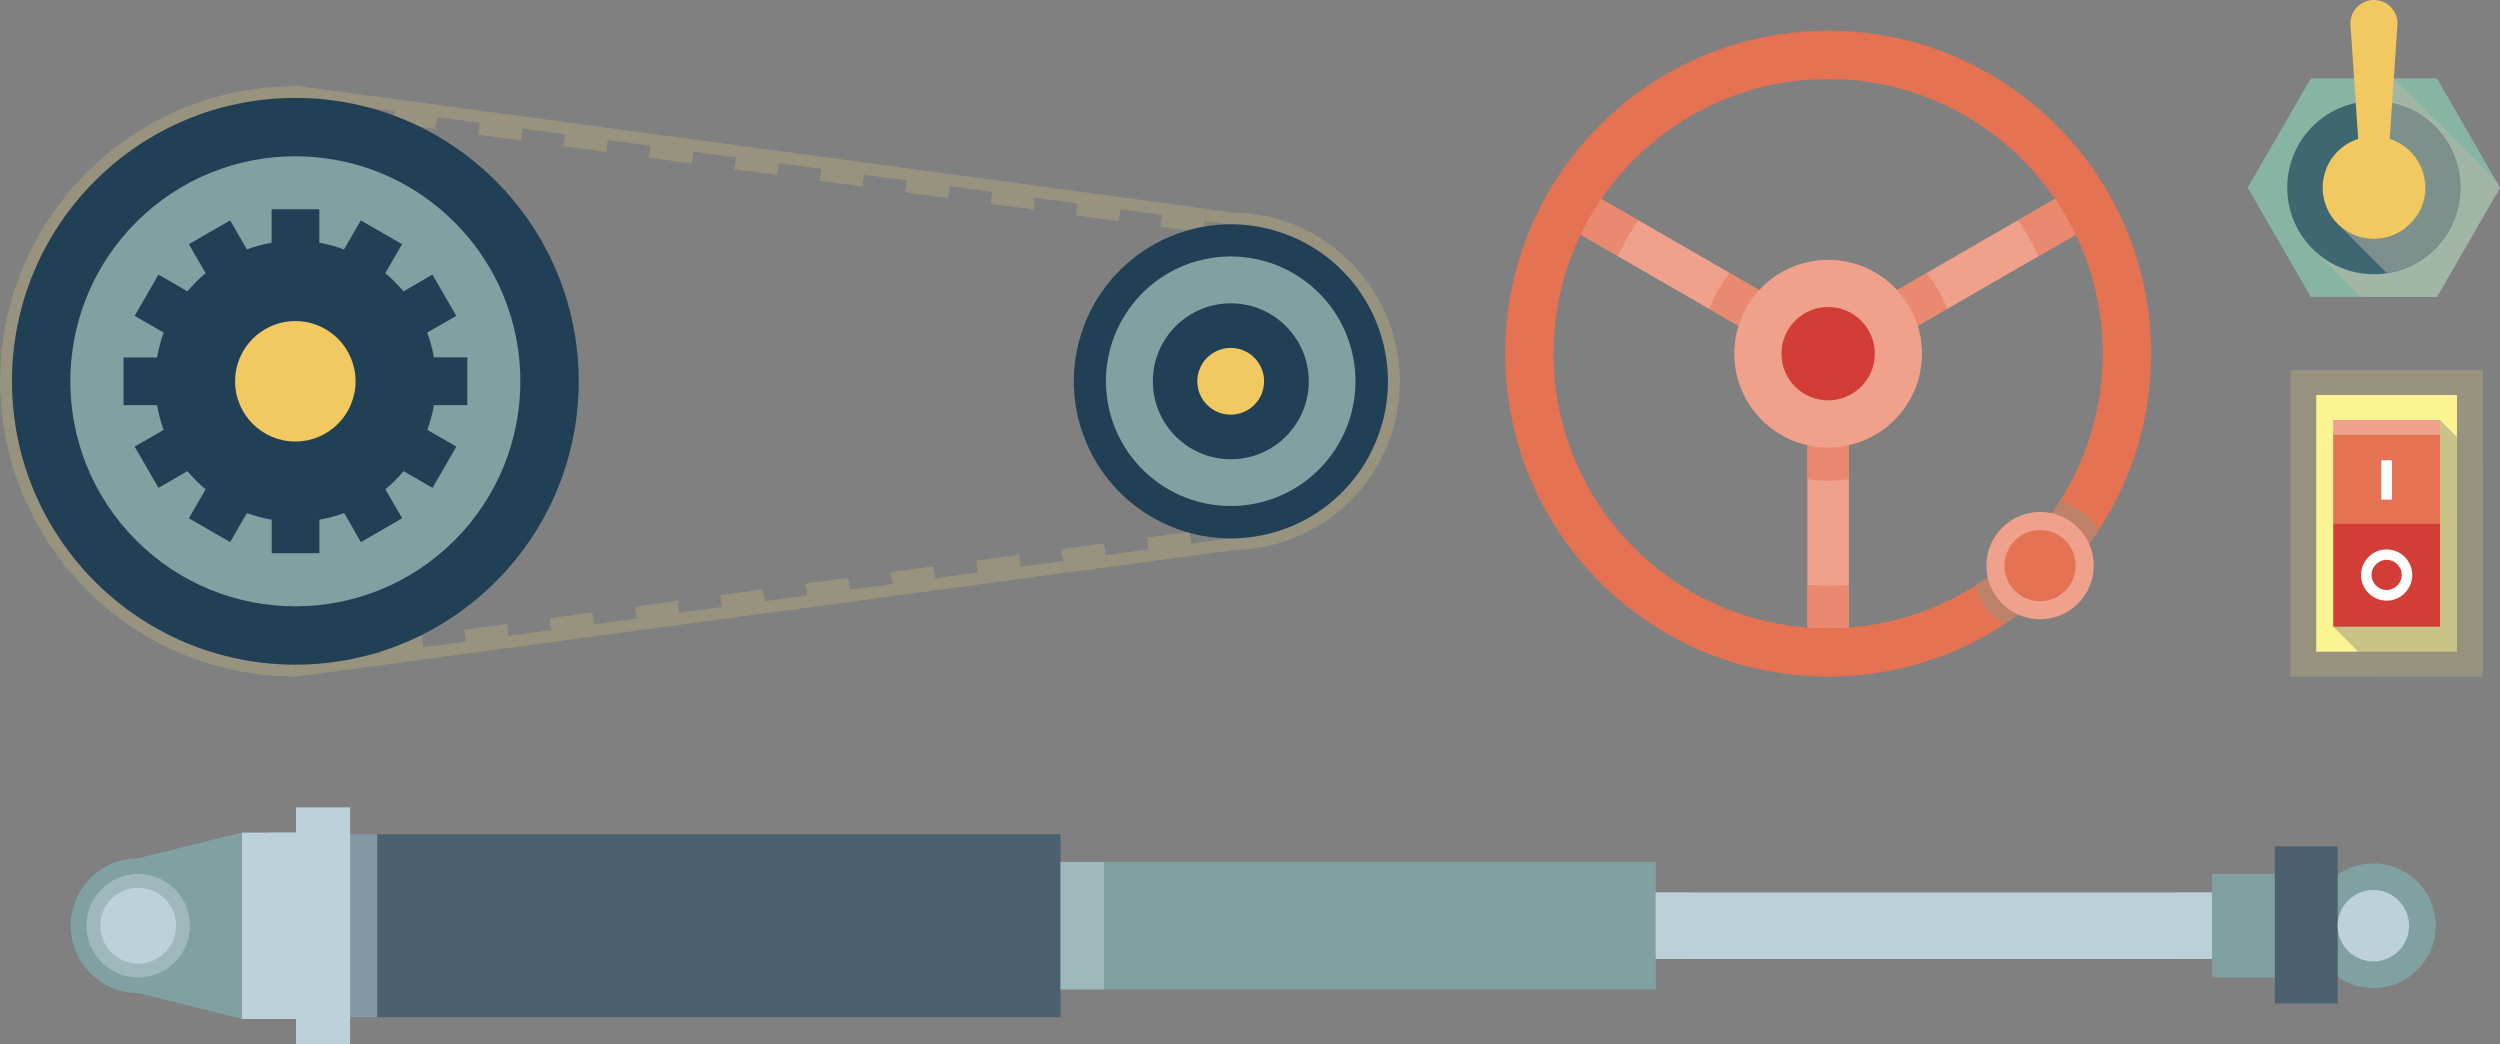 <?xml version="1.0" encoding="UTF-8"?>
<svg xmlns="http://www.w3.org/2000/svg" viewBox="0 0 225.42 94.14">
  <rect x="0" y="0" width="225.42" height="94.14" fill="#808080" stroke="none"/>
  <g isolation="isolate">
    <g id="uuid-a2932cec-de3e-49cb-9b12-941c0d6cb847" data-name="Layer 1">
      <g>
        <g>
          <polygon points="104.78 19.38 104.64 20.45 108.48 20.97 108.77 18.82 104.93 18.31 101.08 17.79 100.94 18.86 104.78 19.38" fill="#97937f"/>
          <path d="M110.55,20.16c.48.08.97.08,1.33.1.36.02.6.04.6.04l-.11,1.08s.22.03.55.09c.33.05.78.11,1.21.24.44.11.87.22,1.18.35.32.12.53.19.53.19l.81-2.01s-.25-.09-.61-.22c-.36-.15-.87-.29-1.38-.41-.5-.15-1.02-.22-1.41-.28-.39-.06-.65-.1-.65-.1,0,0-.26-.02-.65-.04-.2,0-.42-.02-.67-.03h-.19s0,0,0,0c0,0,0,0-.04,0l-.36-.05-1.92-.26-.14,1.07s.96.13,1.92.26Z" fill="#97937f"/>
          <path d="M116.79,21.48c.32.17.78.34,1.19.6.85.47,1.61,1.08,1.61,1.08l-.66.86s.19.13.44.34c.25.23.59.52.91.83.3.33.6.67.82.92.2.27.33.45.33.45l1.73-1.3s-.16-.21-.39-.52c-.25-.3-.61-.68-.96-1.07-.37-.37-.77-.71-1.06-.97-.3-.25-.51-.4-.51-.4,0,0-.82-.65-1.73-1.16-.44-.28-.93-.47-1.28-.65-.35-.18-.6-.26-.6-.26l-.4,1s.23.07.56.24Z" fill="#97937f"/>
          <path d="M126.18,33.61c-.02-.39-.03-.65-.03-.65,0,0-.02-.26-.08-.65-.07-.38-.11-.91-.26-1.41-.22-1.02-.62-1.99-.62-1.99,0,0-.08-.25-.24-.61-.17-.35-.39-.83-.63-1.29-.27-.45-.54-.9-.75-1.22-.23-.31-.39-.52-.39-.52l-.87.65s.15.19.36.49c.2.3.44.72.7,1.14.23.43.43.87.59,1.2.15.33.22.56.22.56l-1.01.39s.34.83.53,1.71c.13.43.16.88.22,1.21.06.33.07.55.07.55l1.08-.1s.01.24.03.61c.03.36.05.85,0,1.33-.02.48-.05.97-.12,1.33-.05.36-.09.6-.09.6l-1.07-.19s-.01.23-.11.55c-.09.32-.17.77-.33,1.19-.16.42-.29.85-.44,1.15-.15.3-.24.5-.24.5l.97.48s-.11.22-.26.55c-.19.31-.44.73-.69,1.14-.29.39-.58.78-.8,1.07l-.4.45-.81-.72s-.15.17-.38.41c-.22.25-.58.53-.9.84-.33.3-.71.54-.97.75-.13.11-.25.18-.33.23-.08.05-.13.08-.13.08l1.17,1.82s.06-.03.15-.09c.1-.06.24-.15.39-.27.31-.24.75-.53,1.14-.88.38-.36.79-.69,1.05-.98.26-.29.44-.48.44-.48l.43-.49c.23-.31.55-.73.86-1.15.27-.45.54-.89.75-1.23.17-.35.29-.59.29-.59,0,0,.11-.24.28-.59.17-.35.33-.85.51-1.34.18-.49.27-1.01.38-1.38.11-.38.13-.64.13-.64,0,0,.04-.26.1-.65.08-.39.11-.91.13-1.43.04-.52.02-1.04,0-1.43Z" fill="#97937f"/>
          <path d="M116.88,47.23c-.88.41-1.81.7-1.81.7l-.31-1.04s-.22.06-.54.14c-.32.09-.76.2-1.2.25-.44.08-.89.13-1.22.13-.34.02-.56.03-.56.03l.04,2.16s.26-.01.65-.03c.39,0,.91-.06,1.43-.16.52-.06,1.03-.18,1.41-.29.38-.1.63-.16.63-.16,0,0,1-.31,1.95-.75.96-.42,1.83-1,1.83-1l-.58-.91s-.81.54-1.7.93Z" fill="#97937f"/>
          <path d="M110.65,48.58c-.36.05-.84.11-1.32.18-.96.13-1.92.26-1.92.26l-.14-1.07-3.85.52.29,2.15,3.85-.52s.96-.13,1.92-.26c.48-.07.96-.13,1.32-.18.12-.02.23-.03.3-.04.11,0,.18,0,.18,0l-.02-1.08s-.24,0-.6.06Z" fill="#97937f"/>
          <polygon points="99.71 50.06 99.56 48.99 95.72 49.51 96.01 51.65 99.85 51.13 103.7 50.61 103.55 49.54 99.71 50.06" fill="#97937f"/>
          <polygon points="92.02 51.1 91.87 50.02 88.03 50.54 88.31 52.69 92.16 52.17 96.01 51.65 95.86 50.58 92.02 51.1" fill="#97937f"/>
          <polygon points="84.32 52.14 84.18 51.06 80.33 51.58 80.62 53.73 84.47 53.21 88.31 52.69 88.17 51.62 84.32 52.14" fill="#97937f"/>
          <polygon points="76.63 53.17 76.49 52.1 72.64 52.62 72.79 53.69 68.94 54.21 68.79 53.14 64.95 53.66 65.09 54.73 61.25 55.25 61.1 54.18 57.26 54.7 57.4 55.77 53.56 56.29 53.41 55.22 49.56 55.74 49.71 56.81 45.86 57.33 45.72 56.26 41.87 56.78 42.02 57.85 38.17 58.37 38.03 57.29 34.18 57.81 34.33 58.89 30.48 59.41 30.33 58.33 26.57 58.84 26.69 61.01 30.62 60.48 34.47 59.96 38.32 59.44 42.16 58.92 46.01 58.4 49.85 57.88 53.7 57.36 57.55 56.84 61.39 56.32 65.24 55.8 69.08 55.29 72.93 54.77 76.78 54.25 80.62 53.73 80.48 52.66 76.63 53.17" fill="#97937f"/>
          <path d="M24.69,59.83c-.49,0-.97-.07-1.33-.13-.36-.05-.6-.09-.6-.09l.16-1.07s-.23-.03-.57-.09c-.35-.04-.8-.12-1.25-.25-.9-.23-1.8-.47-1.8-.47l-.32,1.03s-.91-.33-1.82-.67c-.46-.15-.89-.38-1.22-.53-.33-.16-.55-.26-.55-.26l.48-.97c-.04.08-3.25-1.8-3.2-1.87l-1.24,1.78c-.05.07,3.44,2.12,3.49,2.04,0,0,.23.11.57.27.34.16.79.4,1.27.56.95.35,1.9.69,1.9.69,0,0,.98.26,1.96.51.49.14.99.22,1.36.27.37.06.62.1.62.1,0,0,.25.04.62.1.37.07.88.13,1.38.14,1.04.05,2.08.1,2.08.1l-.06-1.08s-.97-.05-1.94-.1Z" fill="#97937f"/>
          <path d="M10.5,54.18c-.74-.63-1.45-1.29-1.45-1.29l.75-.78c-.07.07-2.56-2.7-2.49-2.75l-.86.66s-.15-.19-.36-.49c-.21-.3-.53-.67-.78-1.08-.5-.83-1.01-1.66-1.01-1.66l.95-.53s-.13-.19-.27-.51c-.15-.31-.35-.73-.55-1.15-.21-.42-.41-.84-.51-1.17-.12-.33-.2-.55-.2-.55l-2.03.75s.09.24.22.59c.12.36.33.82.55,1.27.22.46.44.91.6,1.25.16.35.3.56.3.56,0,0,.53.86,1.05,1.73.26.43.59.82.81,1.13.23.3.38.51.38.51-.07.06,2.63,3.07,2.71,2.99,0,0,.74.69,1.51,1.35.81.61,1.62,1.21,1.62,1.21l.62-.89s-.78-.58-1.55-1.16Z" fill="#97937f"/>
          <path d="M2.49,42.69c-.13-.34-.3-.79-.4-1.27-.24-.94-.48-1.88-.48-1.88l1.06-.22s-.14-.92-.28-1.84c-.09-.46-.12-.92-.13-1.27-.02-.35-.03-.58-.03-.58l-2.16.11s.01.25.03.63c.01.38.04.88.14,1.38l.31,2s.25.98.5,1.96c.11.5.29.97.42,1.32.13.36.22.59.22.59l1.01-.38s-.08-.23-.21-.57Z" fill="#97937f"/>
          <path d="M1.11,35.09c-.03-.36-.05-.85,0-1.33.05-.97.1-1.94.1-1.94l1.08.11s.03-.23.08-.57c.05-.34.12-.8.19-1.26.05-.46.15-.92.25-1.25.09-.34.14-.56.14-.56l-1.05-.27s.06-.23.15-.59c.08-.36.21-.82.4-1.27.17-.46.33-.91.46-1.25.12-.34.22-.57.22-.57l1,.43s.4-.84.81-1.67c.18-.43.46-.81.63-1.11.18-.3.3-.5.3-.5l-.92-.57c-.07-.05,2.21-3.19,2.28-3.13l.82.7s.62-.69,1.25-1.38c.69-.63,1.37-1.25,1.37-1.25l-1.41-1.64s-.75.68-1.49,1.36l-1.36,1.5c-.08-.06-2.46,3.21-2.38,3.26,0,0-.13.22-.33.54-.19.33-.48.74-.68,1.21-.44.91-.88,1.82-.88,1.82,0,0-.1.23-.23.59-.13.36-.3.83-.48,1.31-.19.47-.33.96-.41,1.33-.09.37-.16.61-.16.61,0,0-.06.24-.16.61-.11.36-.22.86-.28,1.36-.08.5-.15,1-.21,1.37-.06.38-.09.63-.09.63,0,0-.05,1.01-.1,2.02-.04.5-.02,1.01,0,1.39.02.38.03.63.03.63l1.08-.06s-.01-.24-.03-.61Z" fill="#97937f"/>
          <path d="M13.09,12.73l.57.92s.2-.12.5-.3c.3-.17.68-.45,1.11-.64.84-.4,1.67-.81,1.67-.81l-.43-.99s.22-.11.56-.23c.34-.13.8-.29,1.25-.46.45-.18.91-.33,1.27-.4.35-.09.59-.15.59-.15l.27,1.05s.22-.06.56-.14c.34-.09.79-.21,1.25-.26.92-.14,1.84-.28,1.84-.28l-.11-1.08s.97-.05,1.94-.1c.24-.01.48-.02.71-.03.23.03.44.06.62.08.36.05.6.08.6.08l-.14,1.07,3.85.52.14-1.07,3.85.52-.14,1.07,3.85.52.14-1.07,3.85.52-.14,1.07,3.85.52.14-1.07,3.85.52-.14,1.07,3.85.52.14-1.07,3.85.52-.14,1.07,3.85.52.14-1.07,3.85.52-.14,1.07,3.85.52.14-1.07,3.85.52-.14,1.07,3.85.52.14-1.07,3.85.52-.14,1.07,3.85.52.14-1.07,3.85.52-.14,1.07,3.85.52.14-1.07,3.85.52-.14,1.07,3.85.52.29-2.15-3.85-.52-3.85-.52-3.85-.52-3.85-.52-3.85-.52-3.85-.52-3.85-.52-3.85-.52-3.85-.52-3.85-.52-3.85-.52-3.85-.52-3.85-.52-3.85-.52-3.85-.52-3.85-.52-3.85-.52-3.85-.52-3.85-.52s-.24-.03-.6-.08c-.2-.03-.44-.06-.69-.09-.23,0-.3.01-.43.02l-.38.02c-1.01.05-2.02.11-2.02.11l-2,.3c-.5.06-.99.18-1.36.28-.37.09-.61.16-.61.16,0,0-.24.06-.61.16-.37.08-.85.23-1.32.42-.47.17-.95.35-1.31.48-.36.12-.59.24-.59.24,0,0-.91.44-1.82.88-.47.2-.87.51-1.21.69-.32.2-.54.33-.54.33-.05-.08-3.32,2.31-3.25,2.39l.71.82c-.07-.08,3.07-2.37,3.12-2.29Z" fill="#97937f"/>
        </g>
        <g>
          <circle cx="110.97" cy="34.38" r="14.16" transform="translate(36.43 123.48) rotate(-67.29)" fill="#224055"/>
          <circle cx="110.97" cy="34.38" r="11.25" transform="translate(-4.11 18.48) rotate(-9.35)" fill="#80a0a1"/>
          <path d="M118.01,34.38c0-3.88-3.15-7.03-7.03-7.03s-7.03,3.15-7.03,7.03,3.15,7.03,7.03,7.03,7.03-3.15,7.03-7.03Z" fill="#224055"/>
          <path d="M113.98,34.38c0-1.66-1.35-3.01-3.01-3.01s-3.01,1.35-3.01,3.01,1.35,3.01,3.01,3.01,3.01-1.35,3.01-3.01Z" fill="#f2c960"/>
        </g>
        <g>
          <circle cx="26.63" cy="34.38" r="25.55" fill="#224055"/>
          <circle cx="26.63" cy="34.38" r="20.29" transform="translate(-16.51 28.9) rotate(-45)" fill="#80a0a1"/>
          <path d="M42.14,36.52v-4.3h-3.02c-.13-.77-.33-1.52-.6-2.23l2.62-1.51-2.15-3.72-2.61,1.51c-.5-.59-1.04-1.14-1.64-1.64l1.51-2.61-3.72-2.15-1.51,2.62c-.72-.26-1.46-.47-2.23-.6v-3.02h-4.3v3.02c-.77.13-1.52.33-2.23.6l-1.51-2.62-3.72,2.15,1.51,2.61c-.6.5-1.14,1.04-1.64,1.64l-2.61-1.51-2.15,3.72,2.62,1.51c-.26.72-.47,1.46-.6,2.24h-3.02v4.3h3.02c.13.77.33,1.52.6,2.23l-2.62,1.51,2.15,3.72,2.61-1.51c.5.6,1.04,1.14,1.64,1.64l-1.51,2.61,3.72,2.15,1.51-2.62c.72.26,1.46.47,2.24.6v3.02h4.3v-3.02c.77-.13,1.52-.33,2.23-.6l1.51,2.62,3.72-2.15-1.51-2.61c.6-.5,1.14-1.04,1.64-1.64l2.61,1.51,2.15-3.72-2.62-1.51c.26-.72.47-1.46.6-2.23h3.02Z" fill="#224055"/>
          <path d="M32.06,34.38c0-3-2.43-5.43-5.43-5.43s-5.43,2.43-5.43,5.43,2.43,5.43,5.43,5.43,5.43-2.43,5.43-5.43Z" fill="#f2c960"/>
        </g>
      </g>
      <g>
        <rect x="206.53" y="33.37" width="17.34" height="27.64" fill="#97937f"/>
        <rect x="208.85" y="35.62" width="12.69" height="23.14" fill="#fcf493"/>
        <polygon points="220 37.87 210.39 37.87 210.39 56.51 214.89 61.01 223.86 61.01 223.86 41.73 220 37.87" fill="#97937f" mix-blend-mode="multiply" opacity=".5"/>
        <rect x="210.39" y="47.19" width="9.62" height="9.32" fill="#d23e36"/>
        <g>
          <rect x="210.39" y="39.07" width="9.62" height="8.12" fill="#e47253"/>
          <rect x="210.39" y="37.87" width="9.62" height="1.34" fill="#efa18c"/>
        </g>
        <rect x="214.72" y="41.5" width=".95" height="3.55" fill="#fff"/>
        <path d="M215.2,54.16c-1.27,0-2.31-1.04-2.31-2.31s1.04-2.31,2.31-2.31,2.31,1.04,2.31,2.31-1.04,2.31-2.31,2.31ZM215.2,50.48c-.75,0-1.36.61-1.36,1.36s.61,1.36,1.36,1.36,1.36-.61,1.36-1.36-.61-1.36-1.36-1.36Z" fill="#fff"/>
      </g>
      <g>
        <g>
          <polygon points="140.02 19.72 162.97 32.97 162.97 59.48 166.71 59.48 166.71 32.97 189.67 19.72 187.8 16.48 164.84 29.74 141.88 16.48 140.02 19.72" fill="#efa18c"/>
          <path d="M162.97,32.97v10.23c.61.1,1.23.16,1.87.16s1.26-.07,1.87-.16v-10.23l8.86-5.11c-.45-1.18-1.07-2.28-1.86-3.24l-8.87,5.12-8.87-5.12c-.79.96-1.41,2.05-1.86,3.24l8.86,5.11Z" fill="#e47253" mix-blend-mode="multiply" opacity=".5"/>
          <g>
            <path d="M189.67,19.72l-1.87-3.23-5.85,3.38c.72,1.01,1.33,2.1,1.86,3.23l5.85-3.38Z" fill="#e47253" mix-blend-mode="multiply" opacity=".5"/>
            <path d="M162.97,52.73v6.75h3.73v-6.75c-.62.05-1.24.09-1.87.09s-1.25-.04-1.87-.09Z" fill="#e47253" mix-blend-mode="multiply" opacity=".5"/>
            <path d="M140.02,19.72l5.85,3.38c.53-1.14,1.15-2.22,1.86-3.23l-5.85-3.38-1.87,3.23Z" fill="#e47253" mix-blend-mode="multiply" opacity=".5"/>
          </g>
          <path d="M164.84,61.01c16.08,0,29.12-13.04,29.12-29.12s-13.04-29.12-29.12-29.12-29.12,13.04-29.12,29.12,13.04,29.12,29.12,29.12ZM164.84,7.13c13.68,0,24.76,11.09,24.76,24.76s-11.09,24.76-24.76,24.76-24.76-11.09-24.76-24.76,11.09-24.76,24.76-24.76Z" fill="#e47253"/>
          <circle cx="164.84" cy="31.89" r="8.46" fill="#efa18c"/>
          <path d="M160.63,31.89c0,2.33,1.89,4.21,4.21,4.21s4.21-1.89,4.21-4.21-1.89-4.21-4.21-4.21-4.21,1.89-4.21,4.21Z" fill="#d23e36"/>
        </g>
        <g>
          <path d="M185.76,45.12c-.96,1.52-2.09,2.96-3.41,4.29-1.32,1.32-2.77,2.45-4.29,3.41.29.93.77,1.82,1.51,2.56.36.36.76.65,1.18.9,1.65-1.08,3.22-2.34,4.67-3.79s2.71-3.02,3.79-4.68c-.25-.42-.54-.82-.9-1.18-.74-.74-1.63-1.22-2.56-1.51Z" fill="#97937f" mix-blend-mode="multiply" opacity=".5"/>
          <path d="M187.37,47.58c-1.89-1.89-4.95-1.89-6.84,0-1.89,1.89-1.89,4.95,0,6.84,1.89,1.89,4.95,1.89,6.84,0,1.89-1.89,1.89-4.95,0-6.84Z" fill="#efa18c"/>
          <path d="M186.22,48.73c-1.25-1.25-3.29-1.25-4.54,0-1.25,1.26-1.25,3.29,0,4.54,1.25,1.25,3.29,1.25,4.54,0s1.26-3.29,0-4.54Z" fill="#e47253"/>
        </g>
      </g>
      <g>
        <rect x="31.57" y="75.22" width="64.06" height="16.5" fill="#4b616f"/>
        <rect x="95.63" y="77.72" width="53.67" height="11.5" fill="#80a0a1"/>
        <rect x="149.29" y="80.47" width="50.17" height="6" fill="#bcd1d9"/>
        <rect x="26.69" y="72.8" width="4.88" height="21.33" fill="#bcd1d9"/>
        <rect x="21.81" y="75.07" width="4.88" height="16.81" fill="#bcd1d9"/>
        <path d="M12.46,77.39c-3.36,0-6.08,2.72-6.08,6.08s2.72,6.08,6.08,6.08l9.35,2.32v-16.81l-9.35,2.32Z" fill="#80a0a1"/>
        <path d="M17.13,83.47c0-2.58-2.09-4.67-4.67-4.67s-4.67,2.09-4.67,4.67,2.09,4.67,4.67,4.67,4.67-2.09,4.67-4.67Z" fill="#bcd1d9" mix-blend-mode="multiply" opacity=".5"/>
        <path d="M15.88,83.47c0-1.89-1.53-3.42-3.42-3.42s-3.42,1.53-3.42,3.42,1.53,3.42,3.42,3.42,3.42-1.53,3.42-3.42Z" fill="#bcd1d9"/>
        <rect x="24.25" y="75.07" width="2.44" height="16.81" fill="#bcd1d9" mix-blend-mode="multiply" opacity=".5"/>
        <rect x="31.57" y="75.22" width="2.44" height="16.5" fill="#bcd1d9" mix-blend-mode="multiply" opacity=".5"/>
        <rect x="95.63" y="77.72" width="3.92" height="11.5" fill="#bcd1d9" mix-blend-mode="multiply" opacity=".5"/>
        <rect x="149.29" y="80.47" width="3.09" height="6" fill="#bcd1d9" mix-blend-mode="multiply" opacity=".5"/>
        <circle cx="214" cy="83.47" r="5.62" fill="#80a0a1"/>
        <rect x="199.46" y="78.8" width="5.67" height="9.33" fill="#80a0a1"/>
        <rect x="205.12" y="76.31" width="5.67" height="14.17" fill="#4b616f"/>
        <rect x="196.07" y="80.47" width="3.4" height="6" fill="#bcd1d9" mix-blend-mode="multiply" opacity=".5"/>
        <path d="M210.78,83.47c0-1.78,1.44-3.22,3.22-3.22s3.22,1.44,3.22,3.22-1.44,3.22-3.22,3.22-3.22-1.44-3.22-3.22Z" fill="#bcd1d9"/>
      </g>
      <g>
        <polygon points="208.36 26.77 202.67 16.92 208.36 7.07 219.74 7.07 225.42 16.92 219.74 26.77 208.36 26.77" fill="#88b4a4"/>
        <path d="M225.42,16.92l-.36-.63-9.22-9.22h-1.79v2.04c4.31,0,7.81,3.5,7.81,7.81s-3.5,7.81-7.81,7.81c-2.16,0-4.11-.87-5.52-2.29l4.33,4.33h6.88l5.69-9.85Z" fill="#bdb9a6" mix-blend-mode="multiply" opacity=".5"/>
        <circle cx="214.05" cy="16.92" r="7.81" transform="translate(.05 34.51) rotate(-9.22)" fill="#3e6771"/>
        <g mix-blend-mode="multiply" opacity=".5">
          <path d="M214.05,9.11v3.18c1.18,0,2.37.45,3.27,1.35,1.81,1.81,1.81,4.73,0,6.54s-4.73,1.81-6.54,0h0l4.44,4.44c3.76-.57,6.64-3.8,6.64-7.71,0-4.31-3.5-7.81-7.81-7.81Z" fill="#bdb9a6"/>
        </g>
        <circle cx="214.05" cy="16.92" r="4.62" fill="#f2c960"/>
        <path d="M214.05,0c-1.17,0-2.12.95-2.12,2.12l1,14.79h2.25l1-14.79c0-1.17-.95-2.12-2.12-2.12Z" fill="#f2c960"/>
        <g mix-blend-mode="multiply" opacity=".5">
          <path d="M218.73,16.92c0-2.06-1.35-3.78-3.2-4.38l-.3,4.38,2.65,2.65c.53-.75.85-1.66.85-2.65Z" fill="#f2c960"/>
        </g>
      </g>
    </g>
  </g>
</svg>